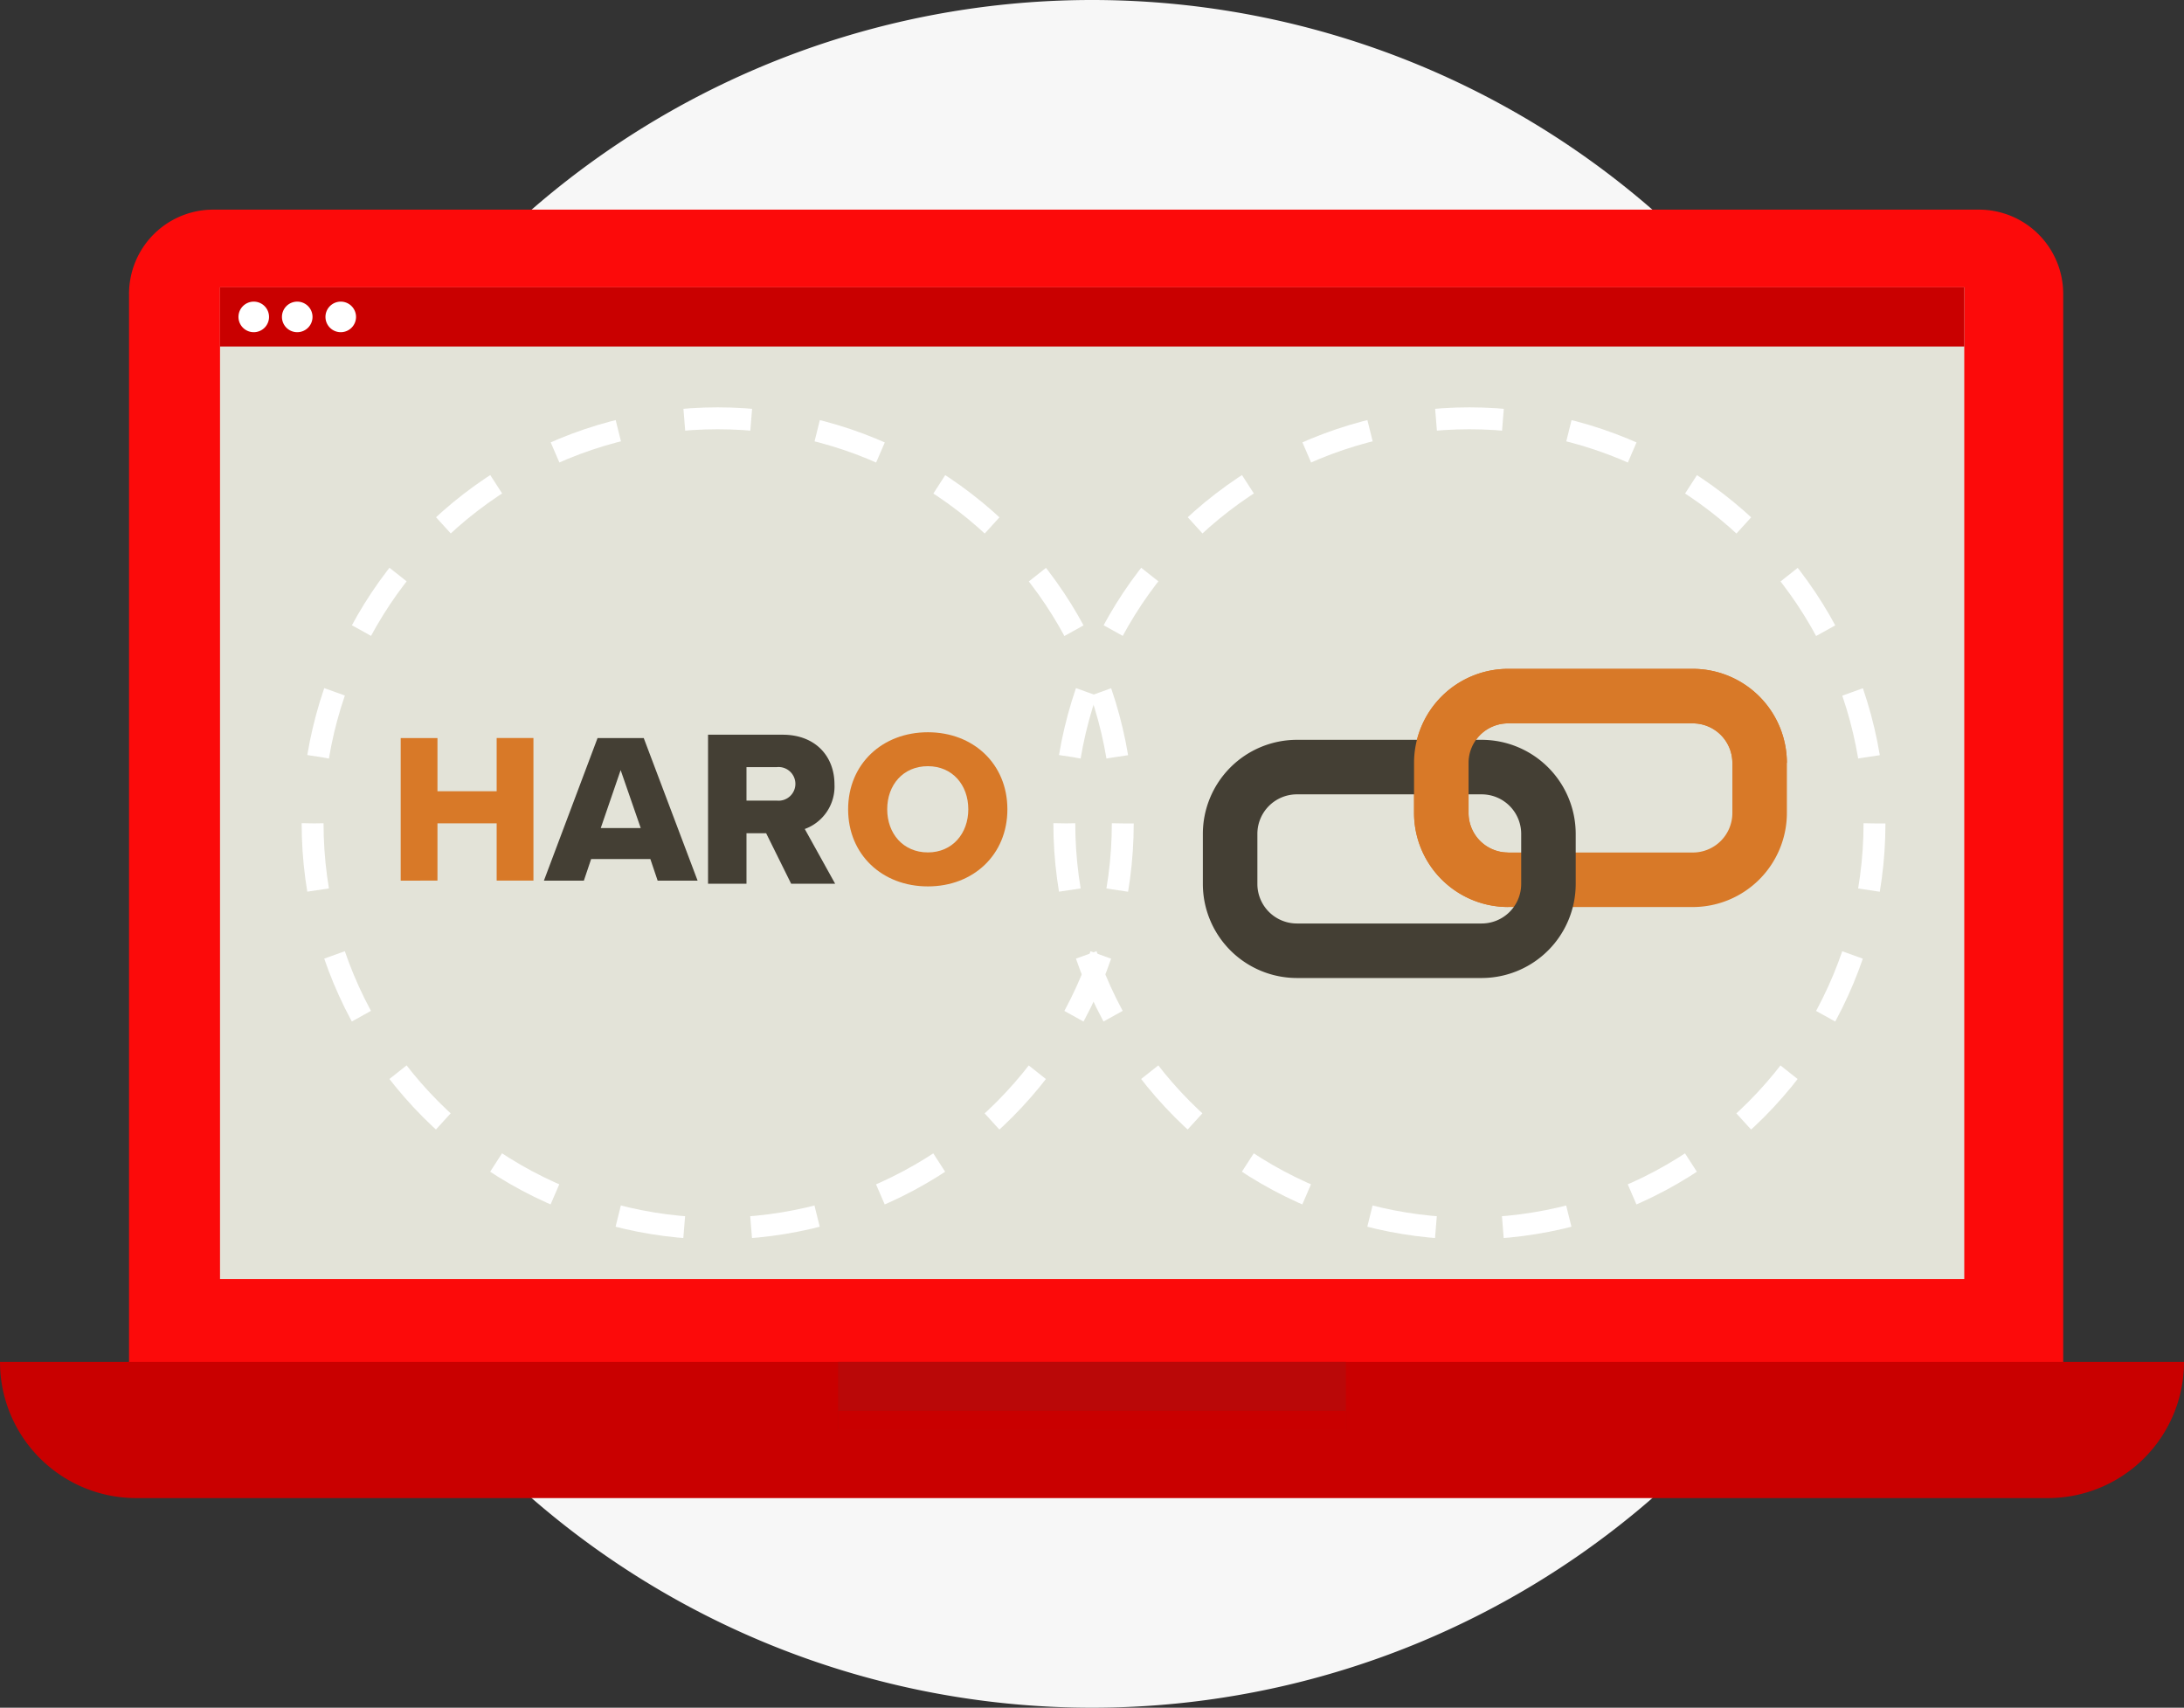 <svg xmlns="http://www.w3.org/2000/svg" xmlns:xlink="http://www.w3.org/1999/xlink" id="Group_8376" data-name="Group 8376" width="399.043" height="312" viewBox="0 0 399.043 312">
  <rect x="0" y="0" width="399.043" height="312" fill="#333333" stroke="none"/>
  <defs fill="#000000">
    <clipPath id="clip-path" fill="#000000">
      <rect id="Rectangle_3346" data-name="Rectangle 3346" width="399.043" height="312" fill="none"/>
    </clipPath>
    <clipPath id="clip-path-3" fill="#000000">
      <rect id="Rectangle_3343" data-name="Rectangle 3343" width="92.786" height="3.493" transform="translate(153.129 257.768)" fill="none"/>
    </clipPath>
  </defs>
  <g id="Group_8375" data-name="Group 8375" clip-path="url(#clip-path)">
    <g id="Group_8374" data-name="Group 8374">
      <g id="Group_8373" data-name="Group 8373" clip-path="url(#clip-path)">
        <path id="Path_10255" data-name="Path 10255" d="M355.522,156a156,156,0,1,1-156-156,156,156,0,0,1,156,156" fill="#f7f7f7"/>
        <path id="Path_10256" data-name="Path 10256" d="M376.973,253.793H23.575V53.693A15.391,15.391,0,0,1,38.967,38.3H361.581a15.391,15.391,0,0,1,15.392,15.391Z" fill="#fc0a0a"/>
        <rect id="Rectangle_3340" data-name="Rectangle 3340" width="318.697" height="181.194" transform="translate(40.2 52.493)" fill="#e3e3d8"/>
        <path id="Path_10257" data-name="Path 10257" d="M374.168,273.7H24.875A24.875,24.875,0,0,1,0,248.824H399.043A24.875,24.875,0,0,1,374.168,273.7" fill="#c90000"/>
        <rect id="Rectangle_3341" data-name="Rectangle 3341" width="92.786" height="12.438" transform="translate(153.129 248.823)" fill="#ba0808"/>
        <g id="Group_8372" data-name="Group 8372" style="mix-blend-mode: multiply;isolation: isolate">
          <g id="Group_8371" data-name="Group 8371">
            <g id="Group_8370" data-name="Group 8370" clip-path="url(#clip-path-3)">
              <rect id="Rectangle_3342" data-name="Rectangle 3342" width="92.786" height="3.493" transform="translate(153.129 257.768)" fill="#c90000"/>
            </g>
          </g>
        </g>
        <rect id="Rectangle_3344" data-name="Rectangle 3344" width="318.697" height="10.815" transform="translate(40.2 52.493)" fill="#c90000"/>
        <path id="Path_10258" data-name="Path 10258" d="M49.156,57.9a2.792,2.792,0,1,0-2.792,2.792A2.792,2.792,0,0,0,49.156,57.9" fill="#fff"/>
        <path id="Path_10259" data-name="Path 10259" d="M57.1,57.9a2.792,2.792,0,1,0-2.792,2.792A2.792,2.792,0,0,0,57.1,57.9" fill="#fff"/>
        <path id="Path_10260" data-name="Path 10260" d="M65.051,57.9a2.792,2.792,0,1,0-2.792,2.792A2.792,2.792,0,0,0,65.051,57.9" fill="#fff"/>
        <path id="Path_10261" data-name="Path 10261" d="M309.309,165.711h-33.77a17.2,17.2,0,0,1-17.176-17.175v-9.165A17.2,17.2,0,0,1,275.539,122.2h33.77a17.2,17.2,0,0,1,17.176,17.175v9.165a17.2,17.2,0,0,1-17.176,17.175m-33.77-33.554a7.223,7.223,0,0,0-7.215,7.214v9.165a7.223,7.223,0,0,0,7.215,7.214h33.77a7.223,7.223,0,0,0,7.215-7.214v-9.165a7.223,7.223,0,0,0-7.215-7.214Z" fill="#d87928"/>
        <path id="Path_10262" data-name="Path 10262" d="M270.722,178.682h-33.77a17.2,17.2,0,0,1-17.176-17.176v-9.164a17.2,17.2,0,0,1,17.176-17.176h33.77A17.2,17.2,0,0,1,287.9,152.342v9.164a17.2,17.2,0,0,1-17.176,17.176m-33.77-33.555a7.222,7.222,0,0,0-7.215,7.215v9.164a7.223,7.223,0,0,0,7.215,7.215h33.77a7.224,7.224,0,0,0,7.215-7.215v-9.164a7.223,7.223,0,0,0-7.215-7.215Z" fill="#443f34"/>
        <path id="Path_10263" data-name="Path 10263" d="M275.539,165.711a17.2,17.2,0,0,1-17.176-17.175v-9.165A17.2,17.2,0,0,1,275.539,122.2h33.77a17.2,17.2,0,0,1,17.176,17.175h-9.961a7.223,7.223,0,0,0-7.215-7.214h-33.77a7.223,7.223,0,0,0-7.215,7.214v9.165a7.223,7.223,0,0,0,7.215,7.214Z" fill="#d87928"/>
        <circle id="Ellipse_361" data-name="Ellipse 361" cx="74.014" cy="74.014" r="74.014" transform="translate(57.116 76.425)" fill="none" stroke="#fff" stroke-width="4" stroke-dasharray="12.238 12.238"/>
        <circle id="Ellipse_362" data-name="Ellipse 362" cx="74.014" cy="74.014" r="74.014" transform="translate(194.464 76.425)" fill="none" stroke="#fff" stroke-width="4" stroke-dasharray="12.238 12.238"/>
        <path id="Path_10264" data-name="Path 10264" d="M113.88,132.36H103.063v10.467H96.345V116.778h6.718V126.5H113.88v-9.724H120.6v26.049H113.88Z" transform="translate(-23.133 18.062)" fill="#d87928"/>
        <path id="Path_10265" data-name="Path 10265" d="M145.927,138.883H135.109l-1.328,3.944h-7.3l9.8-26.049h8.436l9.841,26.049h-7.3Zm-9.06-5.663h7.3L140.5,122.636Z" transform="translate(-27.1 18.062)" fill="#443f34"/>
        <path id="Path_10266" data-name="Path 10266" d="M107.215,170.006h-3.592v9.224H96.6V152.007h13.632c6.04,0,9.468,4,9.468,9.061a8.25,8.25,0,0,1-5.427,8.164l5.55,10h-8.039Zm1.959-12.081h-5.551v6.123h5.551a3.077,3.077,0,1,0,0-6.123" transform="translate(32.768 -17.775)" fill="#443f34"/>
        <path id="Path_10267" data-name="Path 10267" d="M140.645,151.49c8.325,0,14.529,5.8,14.529,14.081s-6.2,14.082-14.529,14.082-14.57-5.8-14.57-14.082,6.244-14.081,14.57-14.081m0,6.2c-4.53,0-7.429,3.429-7.429,7.877,0,4.408,2.9,7.877,7.429,7.877,4.489,0,7.387-3.469,7.387-7.877,0-4.448-2.9-7.877-7.387-7.877" transform="translate(28.888 -17.707)" fill="#d87928"/>
      </g>
    </g>
  </g>
</svg>